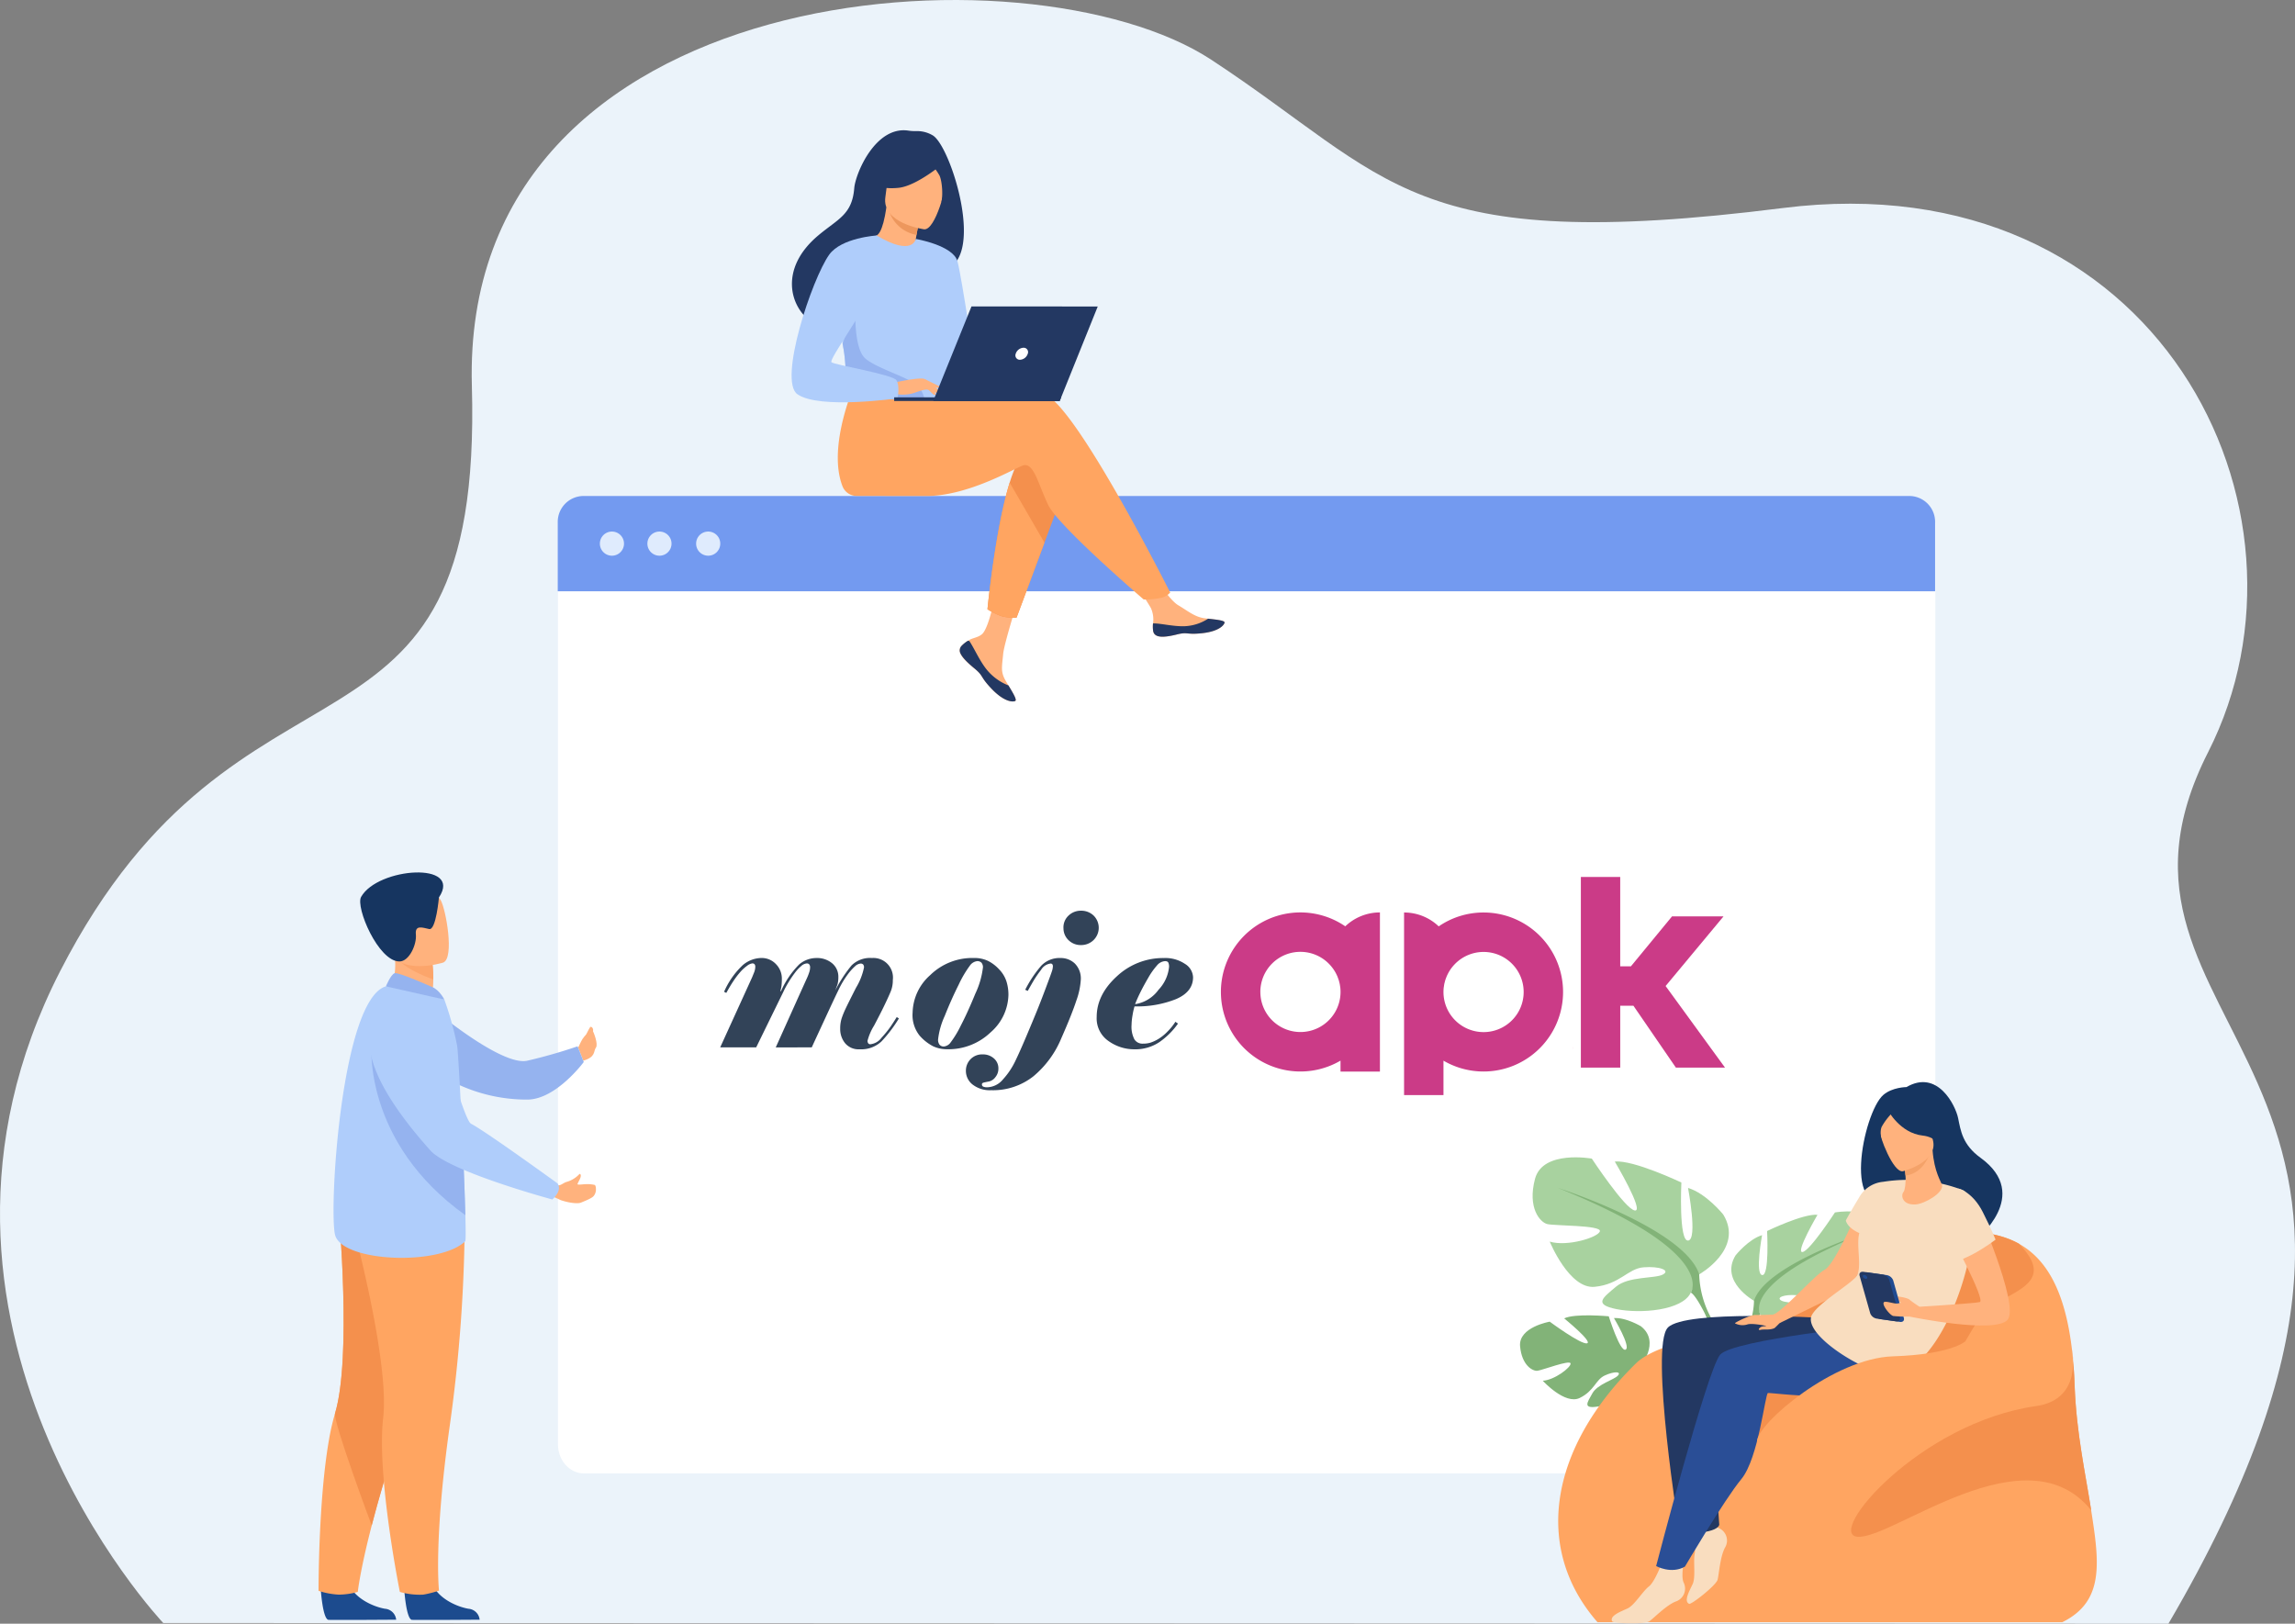 <svg xmlns="http://www.w3.org/2000/svg" width="675" height="477.544" viewBox="0 0 675 477.544">
  <rect x="0" y="0" width="675" height="477.544" fill="#808080" stroke="none"/>
  <g id="contact-background-img" transform="translate(-675 -4222.551)">
    <g id="bg" transform="translate(675 4222.551)">
      <g id="Group_1082" data-name="Group 1082" transform="translate(0 0)">
        <path id="Path_617" data-name="Path 617" d="M231.434,596.955s-83.47-88.118-30.312-191.742S325.609,353.736,322.2,233.107s164.129-130.933,217.448-95.938S597.662,194.7,707.758,180.8s161.3,88.774,125.114,160.014c-42.261,83.21,85.04,91.274-11.688,256.342l-589.747-.2Z" transform="translate(-183.415 -119.615)" fill="#ebf3fa"/>
        <path id="Path_618" data-name="Path 618" d="M1173.751,648.593v270.22c0,4.729-3.414,8.563-7.621,8.563H776.261c-4.207,0-7.621-3.835-7.621-8.563V648.593c0-4.732,3.414-8.563,7.621-8.563H1166.13C1170.337,640.03,1173.751,643.862,1173.751,648.593Z" transform="translate(-604.531 -494.042)" fill="#fff"/>
        <g id="Group_1064" data-name="Group 1064" transform="translate(164.041 145.872)">
          <path id="Path_619" data-name="Path 619" d="M1173.758,647.651v20.4H768.65v-20.4a7.622,7.622,0,0,1,7.621-7.621H1166.14a7.62,7.62,0,0,1,7.621,7.621Z" transform="translate(-768.65 -640.03)" fill="#739af0"/>
          <g id="Group_1063" data-name="Group 1063" transform="translate(12.392 10.464)">
            <path id="Path_620" data-name="Path 620" d="M812.86,680.909a3.549,3.549,0,1,1,3.549,3.549A3.549,3.549,0,0,1,812.86,680.909Z" transform="translate(-812.86 -677.36)" fill="#dfebfd"/>
            <path id="Path_621" data-name="Path 621" d="M862.73,680.909a3.549,3.549,0,1,1,3.549,3.549A3.549,3.549,0,0,1,862.73,680.909Z" transform="translate(-848.752 -677.36)" fill="#dfebfd"/>
            <path id="Path_622" data-name="Path 622" d="M913.86,680.909a3.549,3.549,0,1,1,3.549,3.549A3.549,3.549,0,0,1,913.86,680.909Z" transform="translate(-885.55 -677.36)" fill="#dfebfd"/>
          </g>
        </g>
        <g id="Group_1067" data-name="Group 1067" transform="translate(232.825 38.313)">
          <g id="Group_1065" data-name="Group 1065" transform="translate(0 0)">
            <path id="Path_623" data-name="Path 623" d="M1190.973,752.988a1.929,1.929,0,0,0-.345,2.063.011.011,0,0,0,.006.011c.5,1.376,2.141,2.912,4.053,4.448.244.2.462.376.65.544.051.045.1.087.146.132s.076.07.112.1c1.78,1.643,1.11,2.018,4.311,5.354,3.649,3.8,6.161,3.868,6.876,3.523.605-.294-.622-2.31-1.985-4.574-.067-.109-.132-.219-.2-.331-.182-.3-.362-.605-.541-.908-1.595-2.724-1.186-4-.8-8.059.308-3.293,5.132-18.4,5.132-18.4l-6.994-1.208s-2.111,12.033-4.432,13.886c-1.242.987-2.629,1-3.823,1.732-.084.05-.168.1-.249.157a9.249,9.249,0,0,0-1.914,1.536Z" transform="translate(-1141.022 -601.31)" fill="#ffb27d"/>
            <path id="Path_624" data-name="Path 624" d="M1190.973,793.493a1.929,1.929,0,0,0-.345,2.063.011.011,0,0,0,.006.011c.608,1.374,2.212,2.9,4.059,4.434.241.2.454.384.645.558.051.045.1.087.146.132s.076.07.112.1c1.78,1.643,1.11,2.018,4.311,5.354,3.649,3.8,6.161,3.868,6.876,3.523.605-.294-.622-2.31-1.984-4.574a15.579,15.579,0,0,1-6.506-4.8c-2.116-2.7-3.554-6.147-4.995-8.263-.16-.031-.252-.048-.412-.076a9.25,9.25,0,0,0-1.915,1.536Z" transform="translate(-1141.022 -641.815)" fill="#233862"/>
            <path id="Path_625" data-name="Path 625" d="M1379.116,743.2c.432,2.158,3.509,1.8,6.949.961s2.621.16,7.515-.381,6.377-2.363,6.525-3.092c.135-.645-2.284-.875-4.877-1.174-.325-.036-.653-.078-.981-.118-2.929-.367-5.071-2.259-7.731-3.812-2.52-1.472-6.276-7.462-6.276-7.462l-6.71.53s3.52,5.351,4.88,7.677a8.094,8.094,0,0,1,.656,4.574,8.636,8.636,0,0,0,.05,2.3Z" transform="translate(-1272.767 -595.869)" fill="#ffb27d"/>
            <path id="Path_626" data-name="Path 626" d="M1400.147,773.407c3.439-.838,2.621.16,7.515-.381s6.377-2.363,6.525-3.092c.135-.645-2.285-.875-4.877-1.174l-.025.05a13.785,13.785,0,0,1-7.007,2.175c-3.319.078-6.836-.872-9.129-.835a8.636,8.636,0,0,0,.051,2.3c.432,2.158,3.51,1.8,6.949.962Z" transform="translate(-1286.849 -625.118)" fill="#233862"/>
            <path id="Path_627" data-name="Path 627" d="M1242.615,601.168l-6.279,16.88-8.2,22.04a13.3,13.3,0,0,1-4.35-.4,18.833,18.833,0,0,1-4.207-2.049s2.282-23.666,6.531-37.252c1.088-3.487,2.307-6.307,3.652-7.893,6.579-7.77,12.854,8.675,12.854,8.675Z" transform="translate(-1161.969 -496.76)" fill="#f4904d"/>
            <path id="Path_628" data-name="Path 628" d="M1123.213,524.422c-3.571-1.152-12.888-.022-23,1.8a6.856,6.856,0,0,1-7.077-3.2h0l-25.435-2s-8.4,18.609-3.809,30.471a4.464,4.464,0,0,0,4.443,2.87h0s15.369.028,20.285.028c12.65.006,26.771-8.686,28.6-9.051,2.991-.6,4.185,5.385,7.173,11.663s28.094,27.817,28.094,27.817a22.128,22.128,0,0,0,5.455-.558,5.369,5.369,0,0,0,2.343-1.477s-27.811-55.379-37.078-58.372Z" transform="translate(-1048.935 -446.826)" fill="#ffa561"/>
            <path id="Path_629" data-name="Path 629" d="M1055.834,257.811a9.043,9.043,0,0,0-4.858-1.267,13.408,13.408,0,0,1-2.346-.143c-9.707-1.427-15.557,12.672-15.9,16.933-.631,7.823-4.771,9.012-10.6,13.908-11.683,9.819-8.26,21.233-1.878,25.476,3.832,2.545,10.584,0,10.584,0,.1.067,18.475-10.265,27.531-15.248,13.578-1.926,2.915-36.414-2.539-39.662Z" transform="translate(-1014.306 -256.3)" fill="#233862"/>
            <path id="Path_630" data-name="Path 630" d="M1112.368,351.472c.039.025-4.457,1.558-7.462.227-2.828-1.25-4.97-5.906-4.928-5.906,1.286-.059,2.7-1.183,3.79-8.563l.546.2,9.211,3.319s-.667,2.954-1.1,5.769c-.364,2.363-.561,4.625-.059,4.961Z" transform="translate(-1075.891 -314.545)" fill="#ffb27d"/>
            <path id="Path_631" data-name="Path 631" d="M1124.671,341.246s-.367,1.595-.905,4.574a10.4,10.4,0,0,1-8.305-7.89l9.211,3.319Z" transform="translate(-1087.033 -315.049)" fill="#ed975d"/>
            <path id="Path_632" data-name="Path 632" d="M1123.676,303.305s-12.6-1.7-11.425-9.527.342-13.325,8.44-12.574,9.208,3.975,9.449,6.685S1126.983,303.546,1123.676,303.305Z" transform="translate(-1084.668 -274.174)" fill="#ffb27d"/>
            <path id="Path_633" data-name="Path 633" d="M1120.393,281.813s-8.07,6.949-13.558,7.509-7.565-1.2-7.565-1.2a21.443,21.443,0,0,0,5.183-7.019,3.855,3.855,0,0,1,3.181-2.273c3.919-.336,11.347-.488,12.759,2.988Z" transform="translate(-1075.381 -272.395)" fill="#233862"/>
            <path id="Path_634" data-name="Path 634" d="M1156.64,283.812a19.838,19.838,0,0,1,3.549,4.546c.818,1.867,1.065,6.335.409,8.109,0,0,4.207-8.176,1.827-12.148C1159.9,280.107,1156.64,283.812,1156.64,283.812Z" transform="translate(-1116.671 -275.017)" fill="#233862"/>
            <path id="Path_635" data-name="Path 635" d="M1095.182,391.258c-.39,25.513-.112,20.182-2.9,22.6-.673.583-2.562.931-5.051,1.093-7.823.516-21.575-.776-22.1-2.223-1.8-5-.527-6.556-2.032-14.217-.157-.816-.35-1.7-.578-2.657-1.253-5.261-2.475-7.05,1.982-15.5,4.042-7.652,8.238-13.864,8.616-13.639,10.651,6.329,11.515,1.012,11.515,1.012s10.741,11.083,10.551,23.528Z" transform="translate(-1048.099 -335.761)" fill="#afcdfb"/>
            <path id="Path_636" data-name="Path 636" d="M1236.336,643.669l-8.2,22.04a13.3,13.3,0,0,1-4.35-.4,18.836,18.836,0,0,1-4.207-2.049s2.282-23.666,6.531-37.252l10.228,17.659Z" transform="translate(-1161.969 -522.38)" fill="#ffa561"/>
            <path id="Path_637" data-name="Path 637" d="M1144.383,370.34s10.963,1.861,12.249,6.584,5.514,33.372,5.514,33.372-3.092,3.019-5.668.443-8.1-26.811-8.1-26.811l-4-13.589Z" transform="translate(-1107.847 -338.375)" fill="#afcdfb"/>
            <path id="Path_638" data-name="Path 638" d="M1091.688,469.333c-7.823.516-21.575-.776-22.1-2.223-1.8-5-.527-6.556-2.032-14.217l3.775-10.623s-.628,11.831,2.859,14.946,14.284,6.012,15.98,8.614a9.464,9.464,0,0,1,1.511,3.5Z" transform="translate(-1052.56 -390.143)" fill="#95b3ef"/>
            <path id="Path_639" data-name="Path 639" d="M1121.663,517.988s7.719-1.715,8.964-1.031,4.289,3.181,4.667,4.047-2.772-.659-3.8-.936c-.664-.179-2.413.429-3.28.718a10.894,10.894,0,0,1-5.875.589l-.681-3.389Z" transform="translate(-1091.495 -443.779)" fill="#ffb27d"/>
            <path id="Path_640" data-name="Path 640" d="M1039.06,366.7s-10.363.636-13.953,5.637c-5.051,7.041-15.08,37.056-9.34,41.061,6.464,4.51,29.426,1.188,29.426,1.188s.765-3.571-.3-5.3-18.337-4.524-19.133-5.323,9.973-15.545,9.973-17.936,3.324-19.329,3.324-19.329Z" transform="translate(-1014.045 -335.755)" fill="#afcdfb"/>
            <path id="Path_641" data-name="Path 641" d="M1154.973,525.04a14.968,14.968,0,0,0,2.147,2.335,1.582,1.582,0,0,0,.872.188l-1.09-1.962-1.931-.56Z" transform="translate(-1115.469 -449.712)" fill="#ffb27d"/>
            <path id="Path_642" data-name="Path 642" d="M1153.65,517.38l4.7,2.284a.833.833,0,0,1-.779.3,11.283,11.283,0,0,1-2.038-.561Z" transform="translate(-1114.519 -444.199)" fill="#ffb27d"/>
          </g>
          <g id="Group_1066" data-name="Group 1066" transform="translate(30.167 51.813)">
            <path id="Path_643" data-name="Path 643" d="M1170.781,536.527l-49.111-.017v1.085l48.674.017Z" transform="translate(-1121.67 -509.781)" fill="#233862"/>
            <path id="Path_644" data-name="Path 644" d="M1162.64,468.967l37.19.014,11.2-27.817-37.134-.014Z" transform="translate(-1151.156 -441.15)" fill="#233862"/>
            <path id="Path_645" data-name="Path 645" d="M1252.566,486.251a1.288,1.288,0,0,0-1.261-1.771,2.539,2.539,0,0,0-2.279,1.769,1.289,1.289,0,0,0,1.261,1.771A2.539,2.539,0,0,0,1252.566,486.251Z" transform="translate(-1213.276 -472.335)" fill="#fff"/>
          </g>
        </g>
        <g id="Group_1069" data-name="Group 1069" transform="translate(93.691 256.598)">
          <path id="Path_646" data-name="Path 646" d="M790.09,1205.473s.757-1.7,1.247-2.509,2.584-3.17,2.943-2.635,1.783,4.134,1.026,5.143.048,2.761-3.72,3.823l-1.494-3.823Z" transform="translate(-713.731 -1153.948)" fill="#ffb27d"/>
          <path id="Path_647" data-name="Path 647" d="M640.66,1180.51s19.293,16.106,26.816,14.615a148.465,148.465,0,0,0,14.912-4.26l1.805,4.619s-8.1,10.982-16.538,11.055a48.1,48.1,0,0,1-22.945-5.712l-4.05-20.313Z" transform="translate(-606.186 -1139.74)" fill="#95b3ef"/>
          <path id="Path_648" data-name="Path 648" d="M519.94,1779.105s.56,9.034,2.307,9.166c.233.017,8.866.017,8.866.017l11.021-.064a3.579,3.579,0,0,0-3.294-3.218c-3.221-.561-8.614-2.825-10.564-7.083C526.224,1773.443,519.94,1779.105,519.94,1779.105Z" transform="translate(-519.304 -1568.457)" fill="#1c4b8e"/>
          <path id="Path_649" data-name="Path 649" d="M517.672,1502.405a22.967,22.967,0,0,0,5.965,1.121,21.878,21.878,0,0,0,5.57-.8s.631-6.1,4.1-19.54c1.819-7.044,4.418-16.1,8.115-27.357,10.222-31.1,13.331-49.3,13.614-51.026.014-.09.022-.135.022-.135l-.034-.014-31.427-13.8s3.885,42.872-1.071,59.325a69.279,69.279,0,0,0-1.8,7.882c-3.131,17.875-3.058,44.338-3.058,44.338Z" transform="translate(-517.67 -1291.129)" fill="#ffa561"/>
          <path id="Path_650" data-name="Path 650" d="M545.7,1483.183c1.819-7.044,4.418-16.1,8.115-27.357,10.223-31.1,13.331-49.3,13.614-51.026,0-.051-.006-.1-.011-.151l-31.427-13.8s3.885,42.872-1.071,59.325C534.227,1452.477,545.7,1483.183,545.7,1483.183Z" transform="translate(-530.064 -1291.122)" fill="#f4904d"/>
          <path id="Path_651" data-name="Path 651" d="M607.52,1779.105s.561,9.034,2.307,9.166c.233.017,8.866.017,8.866.017l11.021-.064a3.579,3.579,0,0,0-3.294-3.218c-3.221-.561-8.614-2.825-10.565-7.083C613.8,1773.443,607.52,1779.105,607.52,1779.105Z" transform="translate(-582.335 -1568.457)" fill="#1c4b8e"/>
          <path id="Path_652" data-name="Path 652" d="M585.294,1394.46a447.28,447.28,0,0,1-4.4,61.89c-4.807,34.109-3.176,48.587-3.176,48.587a32.746,32.746,0,0,1-4.636,1.18,21,21,0,0,1-6.876-.8s-6.879-34.121-4.908-51.194-9.421-58.583-9.421-58.583l33.414-1.082Z" transform="translate(-542.291 -1293.72)" fill="#ffa561"/>
          <path id="Path_653" data-name="Path 653" d="M591.58,1127.265l6.136,4.022,5.589-1.581c1.02-1.458,1.292-4.266,1.306-6.7a42.091,42.091,0,0,0-.219-4.462l-8.277-3.652-3.089-1.362c.008.047.241,2.537.275,2.9a21.123,21.123,0,0,1-1.718,10.834Z" transform="translate(-570.863 -1091.534)" fill="#ffb27d"/>
          <path id="Path_654" data-name="Path 654" d="M572.139,1229.277c-7.635,7.372-36.534,6.133-38.317-1.99s1.943-69.15,14.985-72.982c2.708-.8,17.177,3.882,17.177,3.882a91.7,91.7,0,0,1,3.759,13.5c.289,1.472,1.132,17.068,1.763,31.657.294,6.822.544,13.429.67,18.264.115,4.53.121,7.506-.042,7.666Z" transform="translate(-528.995 -1120.815)" fill="#afcdfb"/>
          <path id="Path_655" data-name="Path 655" d="M599.321,1120.041c1.679,2.839,7.571,5.323,10.693,6.461a42.1,42.1,0,0,0-.219-4.462l-8.277-3.652c-1.83-.025-2.943.384-2.195,1.654Z" transform="translate(-576.267 -1095.029)" fill="#fca56b"/>
          <path id="Path_656" data-name="Path 656" d="M600.661,1073.272s-13.337,4.16-15.8-4.185-5.844-13.429,2.568-16.437,11.013-.314,12.513,2.27S604.066,1071.974,600.661,1073.272Z" transform="translate(-564.011 -1046.764)" fill="#ffb27d"/>
          <path id="Path_657" data-name="Path 657" d="M584.529,1042.411s-.849,9.712-2.859,9.289-4.218-1.323-3.924,1.6-1.954,7.946-4.849,7.932c-6.211-.025-12.958-15.963-11.26-18.985,4.905-8.72,29.981-10.48,22.892.157Z" transform="translate(-549.121 -1035.058)" fill="#163560"/>
          <path id="Path_658" data-name="Path 658" d="M601.991,1144.774c-.171-.073-9.928-4.448-11.069-4.073s-2.562,3.863-2.562,3.863l17.18,3.885s-1.351-2.75-3.546-3.672Z" transform="translate(-568.546 -1111.073)" fill="#95b3ef"/>
          <path id="Path_659" data-name="Path 659" d="M600.669,1265.956c-30.132-21.474-27.629-50.126-27.629-50.126,11.013,6.211,21.942,19.946,26.956,31.862.294,6.822.544,13.429.67,18.264Z" transform="translate(-557.483 -1165.16)" fill="#95b3ef"/>
          <g id="Group_1068" data-name="Group 1068" transform="translate(14.93 37.373)">
            <path id="Path_660" data-name="Path 660" d="M768.577,1353.677a8.233,8.233,0,0,0,3.849-2.377s.905.062-.149,2c-.087.162-.283.578-.432.872a.186.186,0,0,0,.157.269c1.225.093,2.458-.392,4.821.1.325.067.42.849.409,1.18a3.013,3.013,0,0,1-.636,2.057c-.381.5-1.444,1.043-3.806,1.993-.9.362-3.479.09-5.892-.74l-1.928-.894.6-3.585.485.1c.771.162,1.724-.779,2.526-.975Z" transform="translate(-710.581 -1300.03)" fill="#ffb27d"/>
            <path id="Path_661" data-name="Path 661" d="M580.913,1168.393s-27.077,5.155,7.966,44.363c5.6,6.27,35.884,14.435,35.884,14.435s3.072-2.612,1.522-4.729c0,0-20.849-15.139-25.434-17.547-2.063-1.082-8.008-24.164-11.372-29.723a15.16,15.16,0,0,0-8.563-6.8Z" transform="translate(-570.933 -1168.39)" fill="#afcdfb"/>
          </g>
          <path id="Path_662" data-name="Path 662" d="M792.71,1203.627a13.863,13.863,0,0,0,1.06-2.584,14.344,14.344,0,0,1,1.746-3.955c.185-.185.79.053.86.844a4.6,4.6,0,0,1-.434,1.713,19.161,19.161,0,0,0-.572,3.4c-.42,1.365-2.66.583-2.66.583Z" transform="translate(-715.616 -1151.628)" fill="#ffb27d"/>
        </g>
        <g id="Group_1081" data-name="Group 1081" transform="translate(447.061 318.258)">
          <g id="Group_1076" data-name="Group 1076" transform="translate(0 22.121)">
            <g id="Group_1071" data-name="Group 1071" transform="translate(0 46.474)">
              <path id="Path_663" data-name="Path 663" d="M1813.555,1515.1s6.338-7.442.353-12.137c0,0-4.367-2.626-7.921-2.4,0,0,5.065,8.432,3.436,9.275s-4.964-9.8-4.964-9.8-9.926-.93-13.113.614c0,0,8.5,6.915,6.719,7.333s-10.968-6.366-10.968-6.366-9.23,1.6-8.72,7.232,3.7,7.361,5.1,7.207,9.569-3.3,9.751-2.158-4.731,4.905-8.179,5.09c0,0,6.534,7.159,10.853,5.073s4.678-5.371,7.372-6.612,4.995-1.244,3.885.014-5.987,2.5-7.52,5.23-2.912,4.577,1.564,3.891,11.739-3.986,12.047-7.739l.308-3.75Z" transform="translate(-1778.357 -1499.758)" fill="#82b378"/>
              <g id="Group_1070" data-name="Group 1070" transform="translate(4.558 9.18)">
                <path id="Path_664" data-name="Path 664" d="M1794.62,1532.563s25.078-1.045,30.64,6.108a18.139,18.139,0,0,0,5.017,6.993l.592,1.6s-4.361-4.569-5.917-4.841c0,0,2.4-8.894-30.331-9.861Z" transform="translate(-1794.62 -1532.509)" fill="#82b378"/>
                <path id="Path_665" data-name="Path 665" d="M1918.178,1577.829a15.753,15.753,0,0,1,5.794,11.078l-.978.09s-1.744-7.349-4.86-10.217S1918.178,1577.829,1918.178,1577.829Z" transform="translate(-1882.523 -1564.674)" fill="#82b378"/>
              </g>
            </g>
            <g id="Group_1073" data-name="Group 1073" transform="translate(62.145 15.902)">
              <path id="Path_666" data-name="Path 666" d="M2006.747,1416.977s-10.135-5.634-5.438-13.339c0,0,3.762-4.734,7.806-5.962,0,0-2.122,11.475.037,11.739s1.444-12.956,1.444-12.956,10.643-5.16,14.825-4.768c0,0-6.576,11.218-4.417,10.943s9.541-11.632,9.541-11.632,10.921-2.057,12.695,4.412-1.048,9.718-2.666,10.127-12.008.308-11.733,1.657,7.3,3.484,11.206,2.259c0,0-4.283,10.671-9.951,10.15s-7.433-4.025-10.943-4.283-6.068.7-4.311,1.631,7.691.286,10.531,2.685,5.138,3.876-.117,4.973-14.7.451-16.605-3.591l-1.9-4.042Z" transform="translate(-2000.067 -1390.691)" fill="#a8d29f"/>
              <g id="Group_1072" data-name="Group 1072" transform="translate(1.396 6.758)">
                <path id="Path_667" data-name="Path 667" d="M2048.557,1414.8s-28.3,9.264-31.509,19.528a21.537,21.537,0,0,1-2.668,9.858l.006,2.024s2.946-6.89,4.563-7.84C2018.949,1438.37,2012.58,1429.485,2048.557,1414.8Z" transform="translate(-2011.764 -1414.8)" fill="#82b378"/>
                <path id="Path_668" data-name="Path 668" d="M2007.664,1516.391a18.7,18.7,0,0,0-1.833,14.719l1.124-.306s-1.118-8.891,1.152-13.373-.443-1.037-.443-1.037Z" transform="translate(-2005.048 -1487.007)" fill="#82b378"/>
              </g>
            </g>
            <g id="Group_1075" data-name="Group 1075" transform="translate(3.708)">
              <path id="Path_669" data-name="Path 669" d="M1840.58,1368.382s13.314-7.512,7.058-17.628c0,0-5-6.209-10.34-7.792,0,0,2.893,15.108.051,15.472s-2.01-17.067-2.01-17.067-14.071-6.713-19.582-6.164c0,0,8.762,14.732,5.914,14.388S1809,1334.337,1809,1334.337s-14.413-2.621-16.7,5.923,1.463,12.8,3.6,13.328,15.828.305,15.478,2.085-9.589,4.656-14.752,3.069c0,0,5.735,14.032,13.2,13.3s9.766-5.368,14.388-5.738,8.005.863,5.7,2.116-10.136.44-13.861,3.627-6.741,5.152.2,6.553,19.385.471,21.86-4.872l2.472-5.343Z" transform="translate(-1791.586 -1333.958)" fill="#a8d29f"/>
              <g id="Group_1074" data-name="Group 1074" transform="translate(7.297 8.948)">
                <path id="Path_670" data-name="Path 670" d="M1817.62,1365.88s37.386,11.974,41.7,25.476a28.357,28.357,0,0,0,3.6,12.972l.009,2.668s-3.941-9.057-6.08-10.3c0,0,8.322-11.764-39.222-30.822Z" transform="translate(-1817.62 -1365.88)" fill="#82b378"/>
                <path id="Path_671" data-name="Path 671" d="M1974.613,1498.8a24.628,24.628,0,0,1,2.537,19.385l-1.483-.392s1.4-11.73-1.631-17.62S1974.613,1498.8,1974.613,1498.8Z" transform="translate(-1929.319 -1460.354)" fill="#82b378"/>
              </g>
            </g>
          </g>
          <g id="Group_1080" data-name="Group 1080" transform="translate(11.236)">
            <path id="Path_672" data-name="Path 672" d="M1966.7,1526.919H1830c-19.057-21.8-14.026-51.253,11.271-76.093,3.181-3.123,9.283-5.34,15.862-6.9,12.126-2.879,25.88-3.543,25.987-3.6a96.43,96.43,0,0,0,11.616-11.142c13.51-16.355,25-14.951,25-14.951,13.771-2.68,25.516-3.467,34.224,1.379v.006c8.067,4.5,13.527,13.833,15.571,30.993.387,3.246.653,6.769.79,10.6.5,13.925,3.243,26.312,4.874,36.8h0c2.363,15.2,4.031,26.749-8.5,32.91Z" transform="translate(-1818.442 -1368.072)" fill="#ffa561"/>
            <path id="Path_673" data-name="Path 673" d="M2042.929,1433.1c-8.356,4.552-9.281,19.545-22.357,23.416s-35.278,3.521-47.872,17.179c-12.148,13.18-25.546-20.35-19.778-29.782,12.126-2.879,25.88-3.543,25.987-3.6a96.412,96.412,0,0,0,11.616-11.142c13.51-16.355,25-14.951,25-14.951,13.771-2.68,25.516-3.467,34.225,1.379v.006c9.592,9.911,1.53,12.938-6.826,17.488Z" transform="translate(-1914.233 -1368.065)" fill="#f4904d"/>
            <g id="Group_1079" data-name="Group 1079" transform="translate(15.73)">
              <path id="Path_674" data-name="Path 674" d="M1953.792,1705.2s2.408,6.382,1.909,8.754.334,6.966-.631,9.023-2.688,5.051-1.02,5.8c.631.286,7.958-5.435,8.373-7.117s.726-6.64,2.125-9.337a4,4,0,0,0-1.822-5.847c-2.035-.984-4.883-6.4-4.883-6.4l-4.045,5.115Z" transform="translate(-1931.267 -1575.335)" fill="#f9ddbf"/>
              <path id="Path_675" data-name="Path 675" d="M1974.132,1500.976s-40-2.469-45.151,2.837c-5.432,5.589,3.417,60.567,3.417,60.567s10.848.311,11.7-2.562c0,0-2.035-26.617-.342-31.223s.619-10.977.619-10.977,21.222,3.17,27.954,1.556,1.805-20.2,1.805-20.2Z" transform="translate(-1912.458 -1431.627)" fill="#233862"/>
              <path id="Path_676" data-name="Path 676" d="M2065.213,1397.71c0,.034-5.895,13.757-8.771,15.22s-13.283,13.432-15.517,13.225,2.3,2.444,2.3,2.444,18.506-9.028,19.563-9.552,6.629-9.7,7.391-14.352-4.973-6.985-4.973-6.985Z" transform="translate(-1993.849 -1357.719)" fill="#ffb27d"/>
              <path id="Path_677" data-name="Path 677" d="M1889.7,1752.6s-2.279,6.43-4.19,7.919-4.238,5.536-6.3,6.486-5.312,2.125-4.524,3.773c.3.625,9.586.981,10.988-.034s4.841-4.605,7.647-5.763a4,4,0,0,0,2.38-5.642c-.919-2.063.4-8.036.4-8.036Z" transform="translate(-1874.559 -1612.198)" fill="#f9ddbf"/>
              <path id="Path_678" data-name="Path 678" d="M2146.227,1288.935c-.855-.987,20.807,1.446,23.685,12.512,0,0,16.636-13.112,1.376-24.162-5.284-3.826-5.816-7.91-6.581-11.647s-6.041-14.477-15.184-9.143c0,0-4.179.02-6.823,2.313-6.012,5.211-12.572,38.331,3.526,30.129Z" transform="translate(-2062.815 -1255.037)" fill="#163560"/>
              <path id="Path_679" data-name="Path 679" d="M1987.316,1509.37s-43.483,4.437-47.3,8.877-18.822,62.162-18.822,62.162,4.437,2.472,8.471.16c0,0,11.5-19.584,16.585-25.731s6.988-25.126,7.826-25.322,28.092,3.792,37.473-3.414-4.232-16.731-4.232-16.731Z" transform="translate(-1908.119 -1438.081)" fill="#2a4e96"/>
              <path id="Path_680" data-name="Path 680" d="M2128.333,1360.694a45.3,45.3,0,0,0-23.525-2.506,9,9,0,0,0-7.03,4.485c-2.713,4.474-3.983,6.876-3.983,6.876s.263,2.071,3.972,3.722c-1.009,3.708.928,10.183-.855,12.7s-12.832,8.748-13.376,12.215c-1,6.368,18.889,17.905,24.82,16.669C2125.421,1411.3,2137,1365.568,2128.333,1360.694Z" transform="translate(-2024.934 -1328.873)" fill="#f9ddbf"/>
              <path id="Path_681" data-name="Path 681" d="M2183.67,1279.589a24.216,24.216,0,0,0,2.313-7.324c.193-2.357-1.8-10.836-10.318-8.782a11.792,11.792,0,0,0-4.689,2.3c-1.755,1.444-4.2,4.432-.468,11.644l1.026,2.458,12.137-.292Z" transform="translate(-2086.146 -1260.887)" fill="#163560"/>
              <g id="Group_1077" data-name="Group 1077" transform="translate(77.649 5.901)">
                <path id="Path_682" data-name="Path 682" d="M2179.859,1338.847c-.861.908-.521,3.927,3.51,3.7,2.646-.148,8.316-3.423,7.784-5.685-.252-1.073-2.287-3.846-2.769-10.222l-.479.135-8.075,2.273s.39,2.568.589,5c.168,2.043-.2,4.42-.558,4.8Z" transform="translate(-2171.655 -1312.471)" fill="#ffb27d"/>
                <path id="Path_683" data-name="Path 683" d="M2180.74,1329.41s.39,2.567.589,5c4.58-.491,6.677-4.872,7.49-7.271l-8.076,2.273Z" transform="translate(-2172.567 -1312.831)" fill="#f4a269"/>
                <path id="Path_684" data-name="Path 684" d="M2162.156,1298.841s10.567-2.663,8.81-9.219-1.581-11.316-8.4-9.892-7.456,4.275-7.4,6.607S2159.361,1299.365,2162.156,1298.841Z" transform="translate(-2154.156 -1278.528)" fill="#ffb27d"/>
                <path id="Path_685" data-name="Path 685" d="M2164.33,1278.426s3.551,6.761,10.245,7.487c3.918.426,4.992,3,4.992,3s-1.177-7.38-3.147-11.893c0,0-10.9-2.845-12.09,1.4Z" transform="translate(-2160.757 -1276.092)" fill="#163560"/>
                <path id="Path_686" data-name="Path 686" d="M2156.367,1284.776a18.465,18.465,0,0,0-3.027,4.028c-1.057,2.467,1.006,7.661,1.858,8.782,0,0-4.922-8.342-3.28-11.958,1.74-3.832,4.446-.852,4.446-.852Z" transform="translate(-2151.583 -1281.547)" fill="#163560"/>
              </g>
              <path id="Path_687" data-name="Path 687" d="M2017.851,1500.58s-2.105,2.229-2.36,2.349c-1.39.653-3.151.272-4,.488s-.7-.314-.076-.745,2.17-.261,1.539-.418-4.034-.791-5.315-.446a4.779,4.779,0,0,1-3.756-.3c-.126-.207,4.631-2.534,5.99-2.455s5.267-.112,5.267-.112l2.711,1.643Z" transform="translate(-1967.632 -1430.574)" fill="#ffb27d"/>
              <path id="Path_688" data-name="Path 688" d="M2206.449,1383.213s13.116,29.605,9.474,33.953c-3.616,4.317-28.854-.928-28.854-.928l.776-2.75s18.558-1.135,19.882-1.511c1.9-.538-9.4-21.3-9.4-21.3l8.123-7.464Z" transform="translate(-2099.474 -1347.283)" fill="#ffb27d"/>
              <path id="Path_689" data-name="Path 689" d="M2218.171,1366.828c.314.008,4.235,1.292,7.049,6.862,2.767,5.471,3.773,8.129,3.773,8.129s-12.26,9.508-17.138,6.01S2213.672,1366.713,2218.171,1366.828Z" transform="translate(-2116.085 -1335.493)" fill="#f9ddbf"/>
              <path id="Path_690" data-name="Path 690" d="M2175.108,1482.669s-2.107-1.368-2.96-2.113-5.788-1.357-5.788-.855,2.876,1.177,3.19,1.676,2.069,2.553,3.568,2.551a2.132,2.132,0,0,0,1.987-1.256Z" transform="translate(-2084.568 -1416.596)" fill="#ffb27d"/>
              <g id="Group_1078" data-name="Group 1078" transform="translate(72.863 55.771)">
                <path id="Path_691" data-name="Path 691" d="M2149.45,1469.182l-5.656-.8a2.476,2.476,0,0,1-1.915-1.578l-3.123-11.044c-.212-.751.3-1.261,1.147-1.141l5.656.8a2.477,2.477,0,0,1,1.915,1.578l3.122,11.044C2150.809,1468.792,2150.3,1469.3,2149.45,1469.182Z" transform="translate(-2137.531 -1454.432)" fill="#1f4a91"/>
                <path id="Path_692" data-name="Path 692" d="M2145.25,1468.592l-5.656-.8a2.475,2.475,0,0,1-1.914-1.578l-3.123-11.044c-.213-.751.3-1.261,1.146-1.141l5.656.8a2.476,2.476,0,0,1,1.915,1.578l3.123,11.044C2146.609,1468.2,2146.1,1468.712,2145.25,1468.592Z" transform="translate(-2134.508 -1454.007)" fill="#233862"/>
                <path id="Path_693" data-name="Path 693" d="M2138.07,1457.865c-.087-.311.126-.524.476-.474a1.03,1.03,0,0,1,.8.656c.087.311-.126.524-.477.474A1.03,1.03,0,0,1,2138.07,1457.865Z" transform="translate(-2137.058 -1456.437)" fill="#1f4a91"/>
              </g>
              <path id="Path_694" data-name="Path 694" d="M2167.412,1489.881a38.906,38.906,0,0,1-4.785-.174c-.961-.227-3.411-3.268-2.758-4.031.412-.479,2.7.381,3.787.379s3.918-1.578,5.856,1.645C2169.73,1488.062,2167.412,1489.881,2167.412,1489.881Z" transform="translate(-2079.819 -1420.924)" fill="#ffb27d"/>
            </g>
            <path id="Path_695" data-name="Path 695" d="M2088.306,1527.02s-4.12,3.86-21.359,4.415-39.71,19.6-39.92,24.983,34.709,13.55,35.25,12.779,22.141-19.327,22.141-19.327l3.888-22.847Z" transform="translate(-1968.56 -1450.784)" fill="#ffa561"/>
            <path id="Path_696" data-name="Path 696" d="M2196.387,1582.636c-19.178-23.937-58.574,8.695-68.769,7.776-9.373-.846,18.278-33.566,52.57-38.435,13.861-1.968,10.542-16.294,10.537-16.737.386,3.246.653,6.769.79,10.6.5,13.925,3.243,26.312,4.875,36.8Z" transform="translate(-2039.627 -1456.699)" fill="#f4904d"/>
          </g>
        </g>
      </g>
    </g>
    <g id="logo" transform="translate(886.82 4480.475)">
      <path id="Path_1" data-name="Path 1" d="M5666.871,11.594H5651.71l-12.086,14.681h-3.149V0H5624.9V56.072h11.58v-18.2h3.881l12.489,18.2H5667.3l-17.474-24,17.033-20.478Z" transform="translate(-5371.761)" fill="#cb3b87"/>
      <path id="Path_2" data-name="Path 2" d="M4492.894,232.108a23.259,23.259,0,0,0-13.193,4.082,14.75,14.75,0,0,0-10.192-4.082v53.7H4481.1V275.686a23.384,23.384,0,1,0,11.791-43.578m0,35.178a11.791,11.791,0,0,1-11.791-11.791,11.517,11.517,0,0,1,.06-1.175c.018-.182.053-.359.079-.539s.053-.4.09-.595c.048-.242.114-.48.178-.716.032-.122.059-.248.095-.369.085-.281.185-.554.292-.825l.078-.21c.124-.3.261-.6.409-.888l.047-.1q.242-.467.523-.907l.014-.025a11.954,11.954,0,0,1,1.326-1.7,11.787,11.787,0,1,1,8.6,19.839" transform="translate(-4268.369 -221.662)" fill="#cb3b87"/>
      <path id="Path_3" data-name="Path 3" d="M5570.459,1108.42v.784c.009-.13.013-.261.013-.392a3.885,3.885,0,0,0-.013-.392" transform="translate(-5319.768 -1058.536)" fill="#f287b7"/>
      <path id="Path_4" data-name="Path 4" d="M3272.45,255.5a23.381,23.381,0,0,0,35.178,20.188V278.9h11.593V232.1a14.748,14.748,0,0,0-10.192,4.082,23.38,23.38,0,0,0-36.581,19.3m11.6,0a11.78,11.78,0,0,1,20.395-8.047,12.014,12.014,0,0,1,1.326,1.7l.015.023q.281.437.525.907l.045.1c.146.292.292.583.41.888l.077.21c.1.271.2.545.292.825.036.121.063.246.095.369.064.238.126.474.176.717.038.2.062.4.092.593s.062.357.079.539c.038.386.06.778.06,1.175a11.791,11.791,0,1,1-23.582,0" transform="translate(-3125.179 -221.671)" fill="#cb3b87"/>
      <path id="Path_5" data-name="Path 5" d="M6011.429,515.708h-.729c.121.007.242.012.364.012s.245,0,.364-.012" transform="translate(-5740.199 -492.499)" fill="#ed1d24"/>
      <path id="Path_6" data-name="Path 6" d="M6851.081,996.175c-.162.058-.325.121-.482.192.162-.06.324-.125.482-.192" transform="translate(-6542.294 -951.343)" fill="#f287b7"/>
      <path id="Path_7" data-name="Path 7" d="M656.328,703.3q.168,1.128.226,2.287.029-.292.029-.583a5.791,5.791,0,0,0-.255-1.7" transform="translate(-626.793 -671.643)" fill="#ed1d24"/>
      <path id="Path_8" data-name="Path 8" d="M5570.459,1109.12v.784c.009-.13.013-.261.013-.392a3.883,3.883,0,0,0-.013-.392" transform="translate(-5319.768 -1059.204)" fill="#f287b7"/>
      <path id="Path_9" data-name="Path 9" d="M6102.14,1036.14l.4.548a5.5,5.5,0,0,0-.4-.548" transform="translate(-5827.522 -989.509)" fill="#f287b7"/>
      <path id="Path_10" data-name="Path 10" d="M6763.249,515.708h-.729c.121.007.243.012.364.012s.245,0,.364-.012" transform="translate(-6458.184 -492.499)" fill="#ed1d24"/>
      <path id="Path_11" data-name="Path 11" d="M52.569,547.073a40.273,40.273,0,0,1-5.132,6.775A8.69,8.69,0,0,1,41,556.16a5.142,5.142,0,0,1-4.263-1.792,6.56,6.56,0,0,1-1.439-4.236,9.825,9.825,0,0,1,.437-3.1,25.76,25.76,0,0,1,1.166-2.852q.729-1.548,3.061-6.138A18.833,18.833,0,0,0,42.3,532.1a1.279,1.279,0,0,0-.245-.875,1.012,1.012,0,0,0-.787-.271,2.7,2.7,0,0,0-1.574.76,15.422,15.422,0,0,0-2.282,2.579,27.132,27.132,0,0,0-2.607,4.4q-1.249,2.577-3.312,7.03t-3.041,6.568q-.978,2.117-1.521,3.311H16.344q.271-.6,2.478-5.509t4.344-9.661q2.145-4.75,2.417-5.346t.57-1.465a4.767,4.767,0,0,0,.292-1.519,1.392,1.392,0,0,0-.245-.9.892.892,0,0,0-.729-.292,2.729,2.729,0,0,0-1.63.76,12.023,12.023,0,0,0-1.873,2.009,31.964,31.964,0,0,0-1.873,2.77,27.852,27.852,0,0,0-1.521,2.824L10.587,555.6H0l9.4-20.626.516-1.276a4.8,4.8,0,0,0,.407-1.764,1.166,1.166,0,0,0-.217-.787.827.827,0,0,0-.652-.245,3.132,3.132,0,0,0-1.548.706,11.641,11.641,0,0,0-2.009,1.844,24.458,24.458,0,0,0-1.983,2.6q-.978,1.458-2.118,3.526l-.652-.327A23.764,23.764,0,0,1,6.652,531.4a8.677,8.677,0,0,1,5.457-2.091,5.734,5.734,0,0,1,4.29,1.8,6.03,6.03,0,0,1,1.738,4.353,15.636,15.636,0,0,1-.108,2.013,11.081,11.081,0,0,1-.327,1.579l.163.054a26.155,26.155,0,0,1,5.349-7.89,7.8,7.8,0,0,1,5.078-1.9,6.906,6.906,0,0,1,4.643,1.551,5.132,5.132,0,0,1,1.819,4.108,8.136,8.136,0,0,1-.271,2.177q-.437,1.143-.6,1.633a39.13,39.13,0,0,1,4.753-7.289,7.727,7.727,0,0,1,6-2.181,5.756,5.756,0,0,1,6.138,6.463,8.654,8.654,0,0,1-.57,3.258q-.57,1.413-1.792,3.964t-3.15,6.192a16.118,16.118,0,0,0-1.927,4.454,1.188,1.188,0,0,0,.217.761.729.729,0,0,0,.6.271,4.747,4.747,0,0,0,3.312-1.926,32.209,32.209,0,0,0,2.661-3.282q.923-1.356,1.792-2.77l.652.38Z" transform="translate(0 -505.482)" fill="#324358"/>
      <path id="Path_12" data-name="Path 12" d="M1285.641,540.355a15.015,15.015,0,0,1-5.241,11.106,17.9,17.9,0,0,1-12.79,4.97,9.572,9.572,0,0,1-4.127-.875,13.663,13.663,0,0,1-3.936-3.095,9.622,9.622,0,0,1-2.091-6.789,15.152,15.152,0,0,1,5.187-11.052,17.74,17.74,0,0,1,12.843-5.024,9.378,9.378,0,0,1,4.127.841,11.372,11.372,0,0,1,3.312,2.525,9.107,9.107,0,0,1,2.144,3.557,13.083,13.083,0,0,1,.57,3.828Zm-7.495-7.983a2.06,2.06,0,0,0-.407-1.357,1.641,1.641,0,0,0-1.331-.489,3.061,3.061,0,0,0-2.118,1.331,32.2,32.2,0,0,0-3.286,5.594q-2.145,4.263-4.1,9.184a22.585,22.585,0,0,0-1.955,6.925,2.359,2.359,0,0,0,.438,1.548,1.6,1.6,0,0,0,1.3.516,2.786,2.786,0,0,0,1.955-1.2,30.288,30.288,0,0,0,3.015-5q1.982-3.8,4.236-9.314a24.818,24.818,0,0,0,2.252-7.744Z" transform="translate(-1200.862 -505.767)" fill="#324358"/>
      <path id="Path_13" data-name="Path 13" d="M1631.776,237.072a1.077,1.077,0,0,0-.163-.652.635.635,0,0,0-.544-.217,3.781,3.781,0,0,0-2.77,1.847,33.262,33.262,0,0,0-2.226,3.232q-.815,1.385-1.684,2.959l-.761-.325a34.824,34.824,0,0,1,4.725-7.087,7.45,7.45,0,0,1,5.7-2.254,5.977,5.977,0,0,1,4.155,1.6,6.243,6.243,0,0,1,1.766,4.86,21.758,21.758,0,0,1-1.312,6.082q-1.312,4.019-4.433,11.106a28.9,28.9,0,0,1-8.214,11.16,19.173,19.173,0,0,1-12.376,4.073,8.281,8.281,0,0,1-5.467-1.656,5.083,5.083,0,0,1-1.986-4.045,4.818,4.818,0,0,1,1.338-3.394,4.717,4.717,0,0,1,3.631-1.439,4.772,4.772,0,0,1,3.25,1.166,3.815,3.815,0,0,1,1.339,3.015,3.887,3.887,0,0,1-.875,2.5,3.225,3.225,0,0,1-1.873,1.276q-1,.19-1.549.325t-.544.516a.692.692,0,0,0,.381.679,2.815,2.815,0,0,0,1.2.19,6.191,6.191,0,0,0,4.617-2.332,21.959,21.959,0,0,0,3.476-5.1q1.357-2.77,3.368-7.523t3.123-7.495q1.114-2.742,2.635-6.789t1.792-4.914a4.919,4.919,0,0,0,.271-1.357Zm3.1-11.351a4.74,4.74,0,0,1,1.521-3.645,5.162,5.162,0,0,1,3.645-1.413,5.229,5.229,0,0,1,3.693,1.413,5.05,5.05,0,0,1-.028,7.25,5.2,5.2,0,0,1-3.667,1.439,5.081,5.081,0,0,1-3.667-1.439,4.812,4.812,0,0,1-1.487-3.6Z" transform="translate(-1533.918 -210.74)" fill="#324358"/>
      <path id="Path_14" data-name="Path 14" d="M2471.879,543.176a10.454,10.454,0,0,0,6.9-4.245,11.344,11.344,0,0,0,3.095-6.732,2.844,2.844,0,0,0-.217-1.243q-.217-.438-.978-.437a3.355,3.355,0,0,0-2.389,1.3,21.261,21.261,0,0,0-2.552,3.623q-1.358,2.325-2.308,4.245T2471.879,543.176Zm-.161.652a19.806,19.806,0,0,0-.6,2.685,17.449,17.449,0,0,0-.273,2.739,8.022,8.022,0,0,0,.843,4.285,2.8,2.8,0,0,0,2.478,1.248,7.66,7.66,0,0,0,2.23-.292,11.2,11.2,0,0,0,2.285-1.055,13.466,13.466,0,0,0,2.746-2.22,16.526,16.526,0,0,0,2.313-2.871l.761.544a22.324,22.324,0,0,1-5.386,5.382,12.742,12.742,0,0,1-7.506,2.175,12.993,12.993,0,0,1-7.521-2.419,8.068,8.068,0,0,1-3.5-7.091q0-6.521,5.9-11.927a19.914,19.914,0,0,1,13.9-5.406,10.327,10.327,0,0,1,6.15,1.71,4.847,4.847,0,0,1,2.394,3.936q0,4.29-5.01,6.435a30.973,30.973,0,0,1-12.211,2.14Z" transform="translate(-2349.852 -505.764)" fill="#324358"/>
    </g>
  </g>
</svg>
